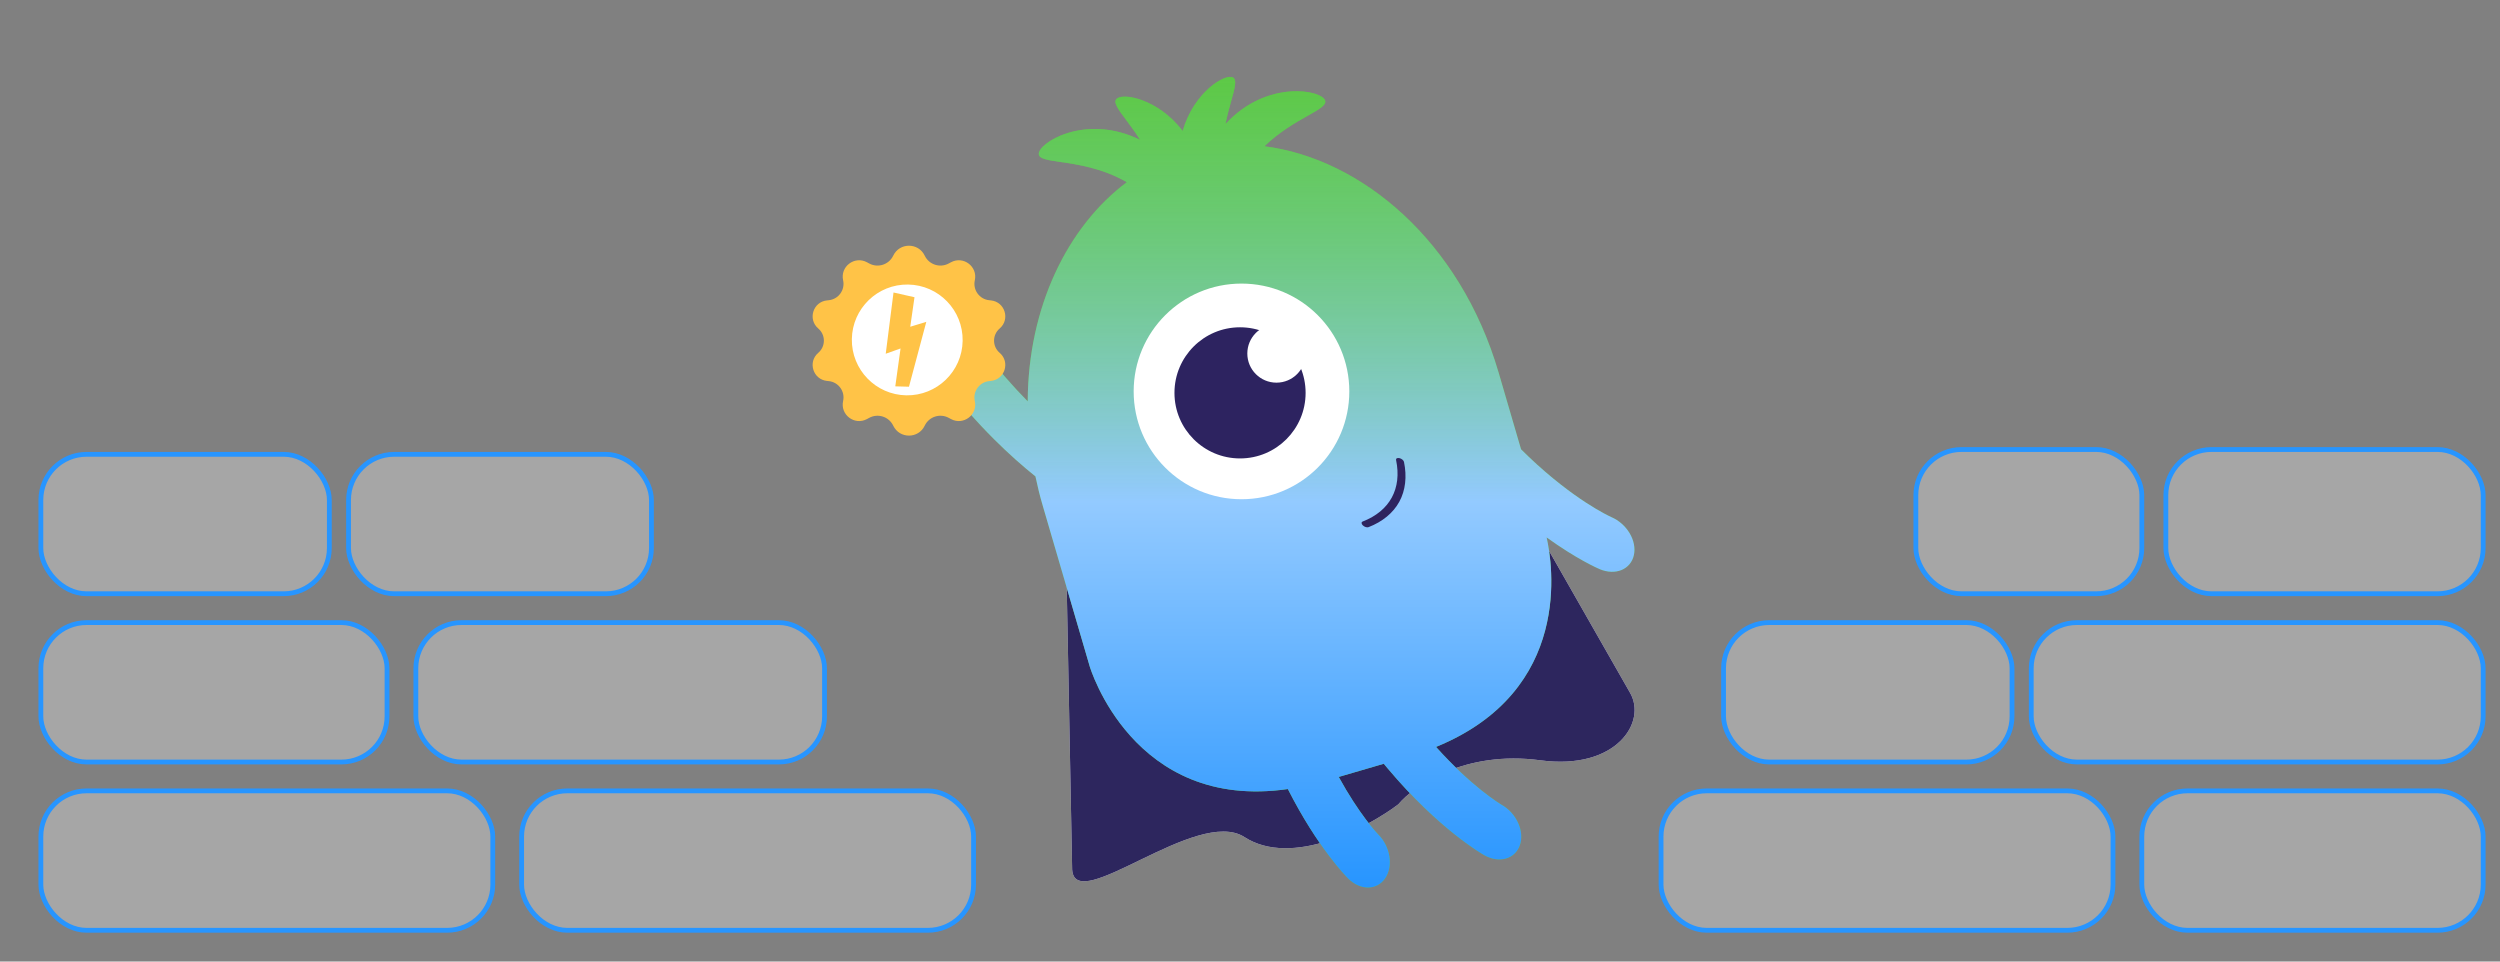 <?xml version="1.0" encoding="UTF-8"?> <svg xmlns="http://www.w3.org/2000/svg" width="520" height="200" viewBox="0 0 520 200" fill="none"><rect x="0" y="0" width="520" height="200" fill="#808080" stroke="none"/><path d="M223.01 180.877L221.192 86.315L311.81 96.365L338.968 143.957C342.733 150.164 336.118 160.274 320.414 158.145C304.711 156.017 294.152 163.368 290.836 167.309C284.293 172.236 268.733 180.493 258.837 174.108C248.942 167.723 223.616 190.575 223.01 180.877Z" fill="white"></path><path d="M223.01 180.877L221.192 86.315L311.81 96.365L338.968 143.957C342.733 150.164 336.118 160.274 320.414 158.145C304.711 156.017 294.152 163.368 290.836 167.309C284.293 172.236 268.733 180.493 258.837 174.108C248.942 167.723 223.616 190.575 223.01 180.877Z" fill="#2D265E"></path><path fill-rule="evenodd" clip-rule="evenodd" d="M263.005 30.423C266.144 27.393 269.525 25.484 272.003 24.084C274.306 22.784 275.83 21.924 275.659 21.012C275.232 18.736 263.565 16.395 254.91 25.782C255.276 23.93 255.734 22.286 256.121 20.898C256.827 18.364 257.295 16.686 256.526 16.164C254.985 15.119 248.319 19.103 245.993 27.242C240.874 20.452 233.201 19.14 232.145 20.678C231.615 21.446 232.66 22.846 234.239 24.961C235.102 26.117 236.125 27.488 237.138 29.085C225.668 23.447 215.647 29.869 216.075 32.152C216.246 33.066 217.978 33.318 220.595 33.699C224.13 34.213 229.28 34.961 234.376 37.895C222.011 47.148 213.855 63.894 213.764 83.475C210.797 80.476 207.629 76.892 204.404 72.63C202.194 69.71 198.398 68.621 195.922 70.194C193.446 71.768 193.231 75.411 195.439 78.329C199.306 83.44 203.154 87.763 206.78 91.38C209.841 94.433 212.741 96.983 215.365 99.089C215.791 101.133 216.305 103.194 216.911 105.266L226.653 138.584C226.653 138.584 235.584 168.797 267.874 164.121C274.045 176.272 279.957 182.279 280.416 182.735L280.425 182.744C282.944 185.248 286.387 185.225 288.115 182.693C289.842 180.168 289.206 176.096 286.697 173.591C286.351 173.23 282.691 169.332 278.456 161.601L287.829 158.861C288.098 159.187 288.366 159.51 288.633 159.827C299.209 172.403 308.107 177.533 308.732 177.885L308.743 177.891C311.839 179.631 315.151 178.689 316.14 175.788C317.13 172.892 315.429 169.138 312.342 167.395C311.854 167.105 306.068 163.584 298.693 155.359C327.32 143.661 322.9 117.088 321.701 111.789C328.001 116.322 332.279 118.19 332.716 118.376L332.728 118.381C335.998 119.767 339.185 118.464 339.847 115.471C340.51 112.484 338.404 108.941 335.142 107.551C334.581 107.296 327.349 103.93 317.998 95.03C317.466 94.523 316.927 93.999 316.382 93.456L311.728 77.542C303.701 50.088 283.178 33.007 263.005 30.423Z" fill="#5DC946"></path><path fill-rule="evenodd" clip-rule="evenodd" d="M263.005 30.423C266.144 27.393 269.525 25.484 272.003 24.084C274.306 22.784 275.83 21.924 275.659 21.012C275.232 18.736 263.565 16.395 254.91 25.782C255.276 23.93 255.734 22.286 256.121 20.898C256.827 18.364 257.295 16.686 256.526 16.164C254.985 15.119 248.319 19.103 245.993 27.242C240.874 20.452 233.201 19.14 232.145 20.678C231.615 21.446 232.66 22.846 234.239 24.961C235.102 26.117 236.125 27.488 237.138 29.085C225.668 23.447 215.647 29.869 216.075 32.152C216.246 33.066 217.978 33.318 220.595 33.699C224.13 34.213 229.28 34.961 234.376 37.895C222.011 47.148 213.855 63.894 213.764 83.475C210.797 80.476 207.629 76.892 204.404 72.63C202.194 69.71 198.398 68.621 195.922 70.194C193.446 71.768 193.231 75.411 195.439 78.329C199.306 83.44 203.154 87.763 206.78 91.38C209.841 94.433 212.741 96.983 215.365 99.089C215.791 101.133 216.305 103.194 216.911 105.266L226.653 138.584C226.653 138.584 235.584 168.797 267.874 164.121C274.045 176.272 279.957 182.279 280.416 182.735L280.425 182.744C282.944 185.248 286.387 185.225 288.115 182.693C289.842 180.168 289.206 176.096 286.697 173.591C286.351 173.23 282.691 169.332 278.456 161.601L287.829 158.861C288.098 159.187 288.366 159.51 288.633 159.827C299.209 172.403 308.107 177.533 308.732 177.885L308.743 177.891C311.839 179.631 315.151 178.689 316.14 175.788C317.13 172.892 315.429 169.138 312.342 167.395C311.854 167.105 306.068 163.584 298.693 155.359C327.32 143.661 322.9 117.088 321.701 111.789C328.001 116.322 332.279 118.19 332.716 118.376L332.728 118.381C335.998 119.767 339.185 118.464 339.847 115.471C340.51 112.484 338.404 108.941 335.142 107.551C334.581 107.296 327.349 103.93 317.998 95.03C317.466 94.523 316.927 93.999 316.382 93.456L311.728 77.542C303.701 50.088 283.178 33.007 263.005 30.423Z" fill="url(#paint0_linear_4195_148)"></path><path d="M258.23 103.84C270.617 103.84 280.658 93.799 280.658 81.412C280.658 69.025 270.617 58.984 258.23 58.984C245.844 58.984 235.802 69.025 235.802 81.412C235.802 93.799 245.844 103.84 258.23 103.84Z" fill="white"></path><path d="M257.927 95.354C265.46 95.354 271.566 89.248 271.566 81.715C271.566 74.183 265.46 68.076 257.927 68.076C250.395 68.076 244.288 74.183 244.288 81.715C244.288 89.248 250.395 95.354 257.927 95.354Z" fill="#2D2360"></path><path d="M265.504 79.594C268.852 79.594 271.566 76.88 271.566 73.532C271.566 70.184 268.852 67.47 265.504 67.47C262.156 67.47 259.443 70.184 259.443 73.532C259.443 76.88 262.156 79.594 265.504 79.594Z" fill="white"></path><path d="M291.065 104.345C289.794 106.681 287.575 108.515 284.648 109.649C284.335 109.769 283.81 109.606 283.473 109.282C283.138 108.96 283.119 108.599 283.432 108.478C289.086 106.288 291.621 101.629 290.385 95.693C290.316 95.364 290.63 95.184 291.083 95.289C291.538 95.396 291.96 95.748 292.029 96.077C292.668 99.15 292.335 102.009 291.065 104.345Z" fill="#2E235F"></path><path d="M185.792 53.174C187.105 50.42 191.025 50.42 192.338 53.174V53.174C193.23 55.046 195.508 55.789 197.333 54.804L197.8 54.552C200.378 53.16 203.398 55.443 202.762 58.302V58.302C202.318 60.3 203.717 62.238 205.753 62.446L206.109 62.482C209.023 62.779 210.16 66.424 207.932 68.326V68.326C206.375 69.655 206.375 72.061 207.932 73.39V73.39C210.16 75.292 209.023 78.937 206.109 79.234L205.753 79.27C203.717 79.478 202.318 81.415 202.762 83.413V83.413C203.398 86.273 200.378 88.555 197.8 87.163L197.333 86.911C195.508 85.926 193.23 86.669 192.338 88.542V88.542C191.025 91.296 187.105 91.296 185.792 88.542V88.542C184.9 86.669 182.622 85.926 180.797 86.911L180.33 87.163C177.752 88.555 174.732 86.273 175.368 83.413V83.413C175.812 81.415 174.413 79.478 172.377 79.27L172.021 79.234C169.107 78.937 167.97 75.292 170.198 73.39V73.39C171.755 72.061 171.755 69.655 170.198 68.326V68.326C167.97 66.424 169.107 62.779 172.021 62.482L172.377 62.446C174.413 62.238 175.812 60.3 175.368 58.302V58.302C174.732 55.443 177.752 53.16 180.33 54.552L180.797 54.804C182.622 55.789 184.9 55.046 185.792 53.174V53.174Z" fill="#FFC347"></path><circle cx="188.707" cy="70.707" r="11.524" transform="rotate(0.921 188.707 70.707)" fill="white"></circle><path fill-rule="evenodd" clip-rule="evenodd" d="M186.277 61.448L189.654 62.209L188.726 68.671L191.955 67.686L188.685 79.927L186.793 79.875L187.923 71.732L184.831 72.835L186.277 61.448Z" fill="#FFC347" stroke="#FFC347"></path><rect x="8.5" y="164.5" width="94" height="29" rx="9.5" fill="white" fill-opacity="0.3" stroke="#2795FF"></rect><rect x="108.5" y="164.5" width="94" height="29" rx="9.5" fill="white" fill-opacity="0.3" stroke="#2795FF"></rect><rect x="8.5" y="129.5" width="72" height="29" rx="9.5" fill="white" fill-opacity="0.3" stroke="#2795FF"></rect><rect x="86.5" y="129.5" width="85" height="29" rx="9.5" fill="white" fill-opacity="0.3" stroke="#2795FF"></rect><rect x="8.5" y="94.5" width="60" height="29" rx="9.5" fill="white" fill-opacity="0.3" stroke="#2795FF"></rect><rect x="72.5" y="94.5" width="63" height="29" rx="9.5" fill="white" fill-opacity="0.3" stroke="#2795FF"></rect><rect x="345.5" y="164.5" width="94" height="29" rx="9.5" fill="white" fill-opacity="0.3" stroke="#2795FF"></rect><rect x="422.5" y="129.5" width="94" height="29" rx="9.5" fill="white" fill-opacity="0.3" stroke="#2795FF"></rect><rect x="358.5" y="129.5" width="60" height="29" rx="9.5" fill="white" fill-opacity="0.3" stroke="#2795FF"></rect><rect x="450.5" y="93.5" width="66" height="30" rx="9.5" fill="white" fill-opacity="0.3" stroke="#2795FF"></rect><rect x="398.5" y="93.5" width="47" height="30" rx="9.5" fill="white" fill-opacity="0.3" stroke="#2795FF"></rect><rect x="445.5" y="164.5" width="71" height="29" rx="9.5" fill="white" fill-opacity="0.3" stroke="#2795FF"></rect><defs><linearGradient id="paint0_linear_4195_148" x1="266.942" y1="16" x2="266.942" y2="184.607" gradientUnits="userSpaceOnUse"><stop stop-color="#5DC946" stop-opacity="0.6"></stop><stop offset="0.524" stop-color="#93CAFF"></stop><stop offset="1" stop-color="#2795FF"></stop></linearGradient></defs></svg> 